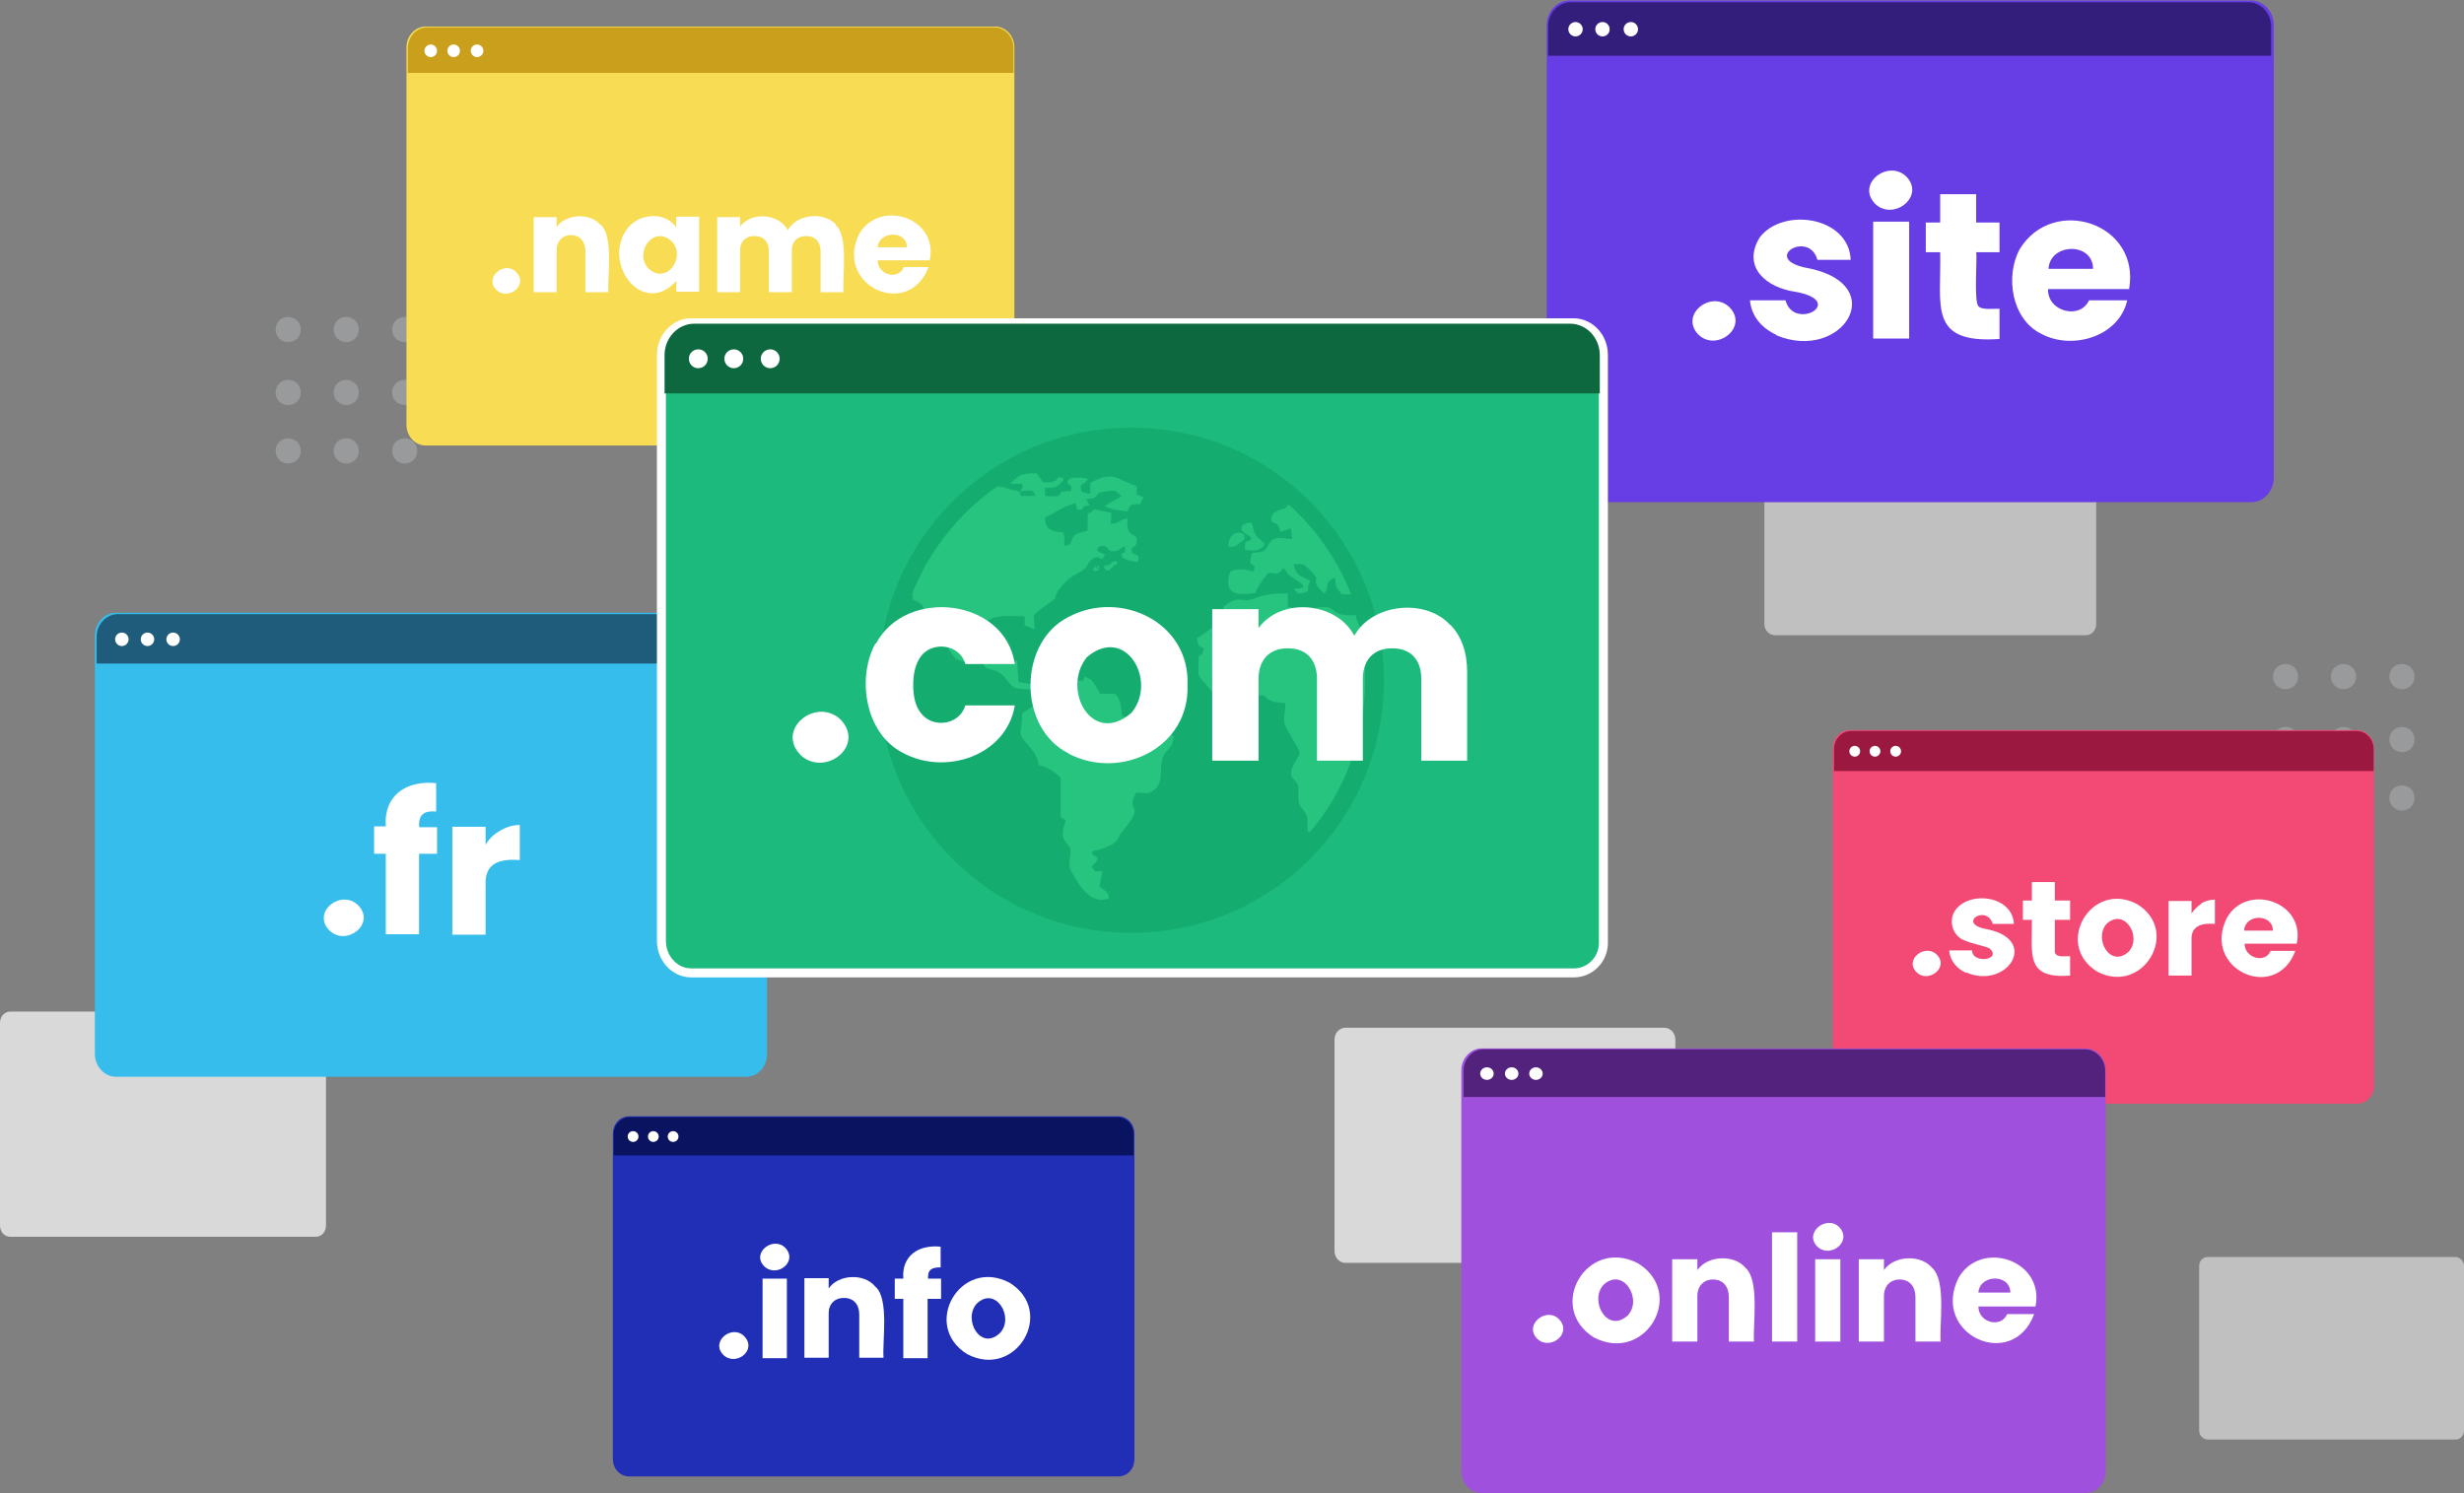 <?xml version="1.0" encoding="UTF-8"?>
<svg id="Calque_1" xmlns="http://www.w3.org/2000/svg" width="548" height="332.1" version="1.1" viewBox="0 0 548 332.1">
  <rect x="0" y="0" width="548" height="332.1" fill="#808080" stroke="none"/>
  <!-- Generator: Adobe Illustrator 29.7.1, SVG Export Plug-In . SVG Version: 2.1.1 Build 8)  -->
  <defs>
    <style>
      .st0 {
        fill: #27c480;
      }

      .st1 {
        fill: #f24975;
      }

      .st2 {
        fill: #52227c;
      }

      .st3 {
        fill: #673de5;
      }

      .st4 {
        fill: #d3d6d9;
      }

      .st5 {
        fill: #212fb7;
      }

      .st6 {
        fill: #0d6840;
      }

      .st7 {
        fill: #36bdec;
      }

      .st8 {
        fill: #15ad6f;
        fill-rule: evenodd;
      }

      .st9 {
        fill: #331e7c;
      }

      .st10, .st11, .st12 {
        isolation: isolate;
      }

      .st13 {
        fill: #f7dc54;
      }

      .st14, .st11, .st12 {
        fill: #fff;
      }

      .st15 {
        fill: #9f50dd;
      }

      .st16 {
        fill: #9b1840;
      }

      .st17 {
        fill: #091360;
      }

      .st18 {
        opacity: .3;
      }

      .st19 {
        fill: #1f5b7a;
      }

      .st20 {
        fill: #1cba7d;
        stroke: #fff;
        stroke-miterlimit: 10;
        stroke-width: 2px;
      }

      .st21 {
        fill: #c99f1b;
      }

      .st11 {
        opacity: .7;
      }

      .st12 {
        opacity: .5;
      }
    </style>
  </defs>
  <g class="st18">
    <path class="st4" d="M77,103.1c1.6,0,2.8-1.2,2.8-2.8s-1.2-2.8-2.8-2.8-2.8,1.2-2.8,2.8c0,1.6,1.3,2.8,2.8,2.8Z"/>
    <path class="st4" d="M64.1,97.5c-1.6,0-2.8,1.2-2.8,2.8s1.2,2.8,2.8,2.8,2.8-1.2,2.8-2.8-1.2-2.8-2.8-2.8Z"/>
    <path class="st4" d="M90,103.1c1.6,0,2.8-1.2,2.8-2.8s-1.2-2.8-2.8-2.8-2.8,1.2-2.8,2.8c0,1.6,1.3,2.8,2.8,2.8Z"/>
    <path class="st4" d="M77,90.1c1.6,0,2.8-1.2,2.8-2.8s-1.2-2.8-2.8-2.8-2.8,1.2-2.8,2.8c0,1.6,1.3,2.8,2.8,2.8Z"/>
    <path class="st4" d="M64.1,90.1c1.6,0,2.8-1.2,2.8-2.8s-1.2-2.8-2.8-2.8-2.8,1.2-2.8,2.8,1.2,2.8,2.8,2.8Z"/>
    <path class="st4" d="M90,90.1c1.6,0,2.8-1.2,2.8-2.8s-1.2-2.8-2.8-2.8-2.8,1.2-2.8,2.8c0,1.6,1.3,2.8,2.8,2.8Z"/>
    <path class="st4" d="M77,76.1c1.6,0,2.8-1.2,2.8-2.8s-1.2-2.8-2.8-2.8-2.8,1.2-2.8,2.8c0,1.6,1.3,2.8,2.8,2.8Z"/>
    <path class="st4" d="M64.1,76.1c1.6,0,2.8-1.2,2.8-2.8s-1.2-2.8-2.8-2.8-2.8,1.2-2.8,2.8,1.2,2.8,2.8,2.8Z"/>
    <path class="st4" d="M90,76.1c1.6,0,2.8-1.2,2.8-2.8s-1.2-2.8-2.8-2.8-2.8,1.2-2.8,2.8c0,1.6,1.3,2.8,2.8,2.8Z"/>
  </g>
  <g class="st18">
    <path class="st4" d="M521.2,180.3c1.6,0,2.8-1.2,2.8-2.8s-1.2-2.8-2.8-2.8-2.8,1.2-2.8,2.8c0,1.6,1.3,2.8,2.8,2.8Z"/>
    <path class="st4" d="M508.3,174.7c-1.6,0-2.8,1.2-2.8,2.8s1.2,2.8,2.8,2.8,2.8-1.2,2.8-2.8-1.2-2.8-2.8-2.8Z"/>
    <path class="st4" d="M534.2,180.3c1.6,0,2.8-1.2,2.8-2.8s-1.2-2.8-2.8-2.8-2.8,1.2-2.8,2.8c0,1.6,1.3,2.8,2.8,2.8Z"/>
    <path class="st4" d="M521.2,167.3c1.6,0,2.8-1.2,2.8-2.8s-1.2-2.8-2.8-2.8-2.8,1.2-2.8,2.8c0,1.6,1.3,2.8,2.8,2.8Z"/>
    <path class="st4" d="M508.3,167.3c1.6,0,2.8-1.2,2.8-2.8s-1.2-2.8-2.8-2.8-2.8,1.2-2.8,2.8,1.2,2.8,2.8,2.8Z"/>
    <path class="st4" d="M534.2,167.3c1.6,0,2.8-1.2,2.8-2.8s-1.2-2.8-2.8-2.8-2.8,1.2-2.8,2.8c0,1.6,1.3,2.8,2.8,2.8Z"/>
    <path class="st4" d="M521.2,153.3c1.6,0,2.8-1.2,2.8-2.8s-1.2-2.8-2.8-2.8-2.8,1.2-2.8,2.8c0,1.6,1.3,2.8,2.8,2.8Z"/>
    <path class="st4" d="M508.3,153.3c1.6,0,2.8-1.2,2.8-2.8s-1.2-2.8-2.8-2.8-2.8,1.2-2.8,2.8,1.2,2.8,2.8,2.8Z"/>
    <path class="st4" d="M534.2,153.3c1.6,0,2.8-1.2,2.8-2.8s-1.2-2.8-2.8-2.8-2.8,1.2-2.8,2.8c0,1.6,1.3,2.8,2.8,2.8Z"/>
  </g>
  <path class="st11" d="M370.2,280.9h-71c-1.3,0-2.4-1.2-2.4-2.6v-47.1c0-1.4,1.1-2.6,2.4-2.6h71c1.3,0,2.4,1.2,2.4,2.6v47.1c0,1.4-1,2.6-2.4,2.6,0,0,0,0,0,0Z"/>
  <path class="st12" d="M546.1,320.2h-55.1c-1,0-1.9-.9-1.9-2v-36.6c0-1.1.8-2,1.9-2h55.1c1,0,1.9.9,1.9,2v36.6c0,1.1-.8,2-1.9,2h0Z"/>
  <path class="st12" d="M463.8,141.3h-69c-1.3,0-2.4-1.1-2.4-2.5v-45.9c0-1.4,1.1-2.5,2.4-2.5h69c1.3,0,2.4,1.1,2.4,2.5v45.9c0,1.4-1,2.5-2.3,2.5h0Z"/>
  <path class="st11" d="M70.1,275.1H2.3c-1.3,0-2.3-1.1-2.3-2.5v-45.1c0-1.4,1-2.5,2.3-2.5h67.9c1.3,0,2.3,1.1,2.3,2.5v45.1c0,1.4-1,2.5-2.3,2.5h0Z"/>
  <path class="st3" d="M500.6,111.7h-151.5c-2.8,0-5.1-2.5-5.1-5.5V5.6c0-3,2.3-5.5,5.1-5.5h151.5c2.8,0,5.1,2.5,5.1,5.5v100.6c0,3-2.2,5.5-5,5.5h0Z"/>
  <path class="st9" d="M505.4,12.4h-161.1v-6.5c0-3,2.3-5.4,5-5.4h150.8c2.7,0,5,2.4,5,5.4v6.5h.2,0Z"/>
  <circle class="st14" cx="350.4" cy="6.5" r="1.6"/>
  <circle class="st14" cx="356.4" cy="6.5" r="1.6"/>
  <circle class="st14" cx="362.7" cy="6.5" r="1.6"/>
  <g class="st10">
    <path class="st14" d="M377.8,74.5c-4.4-4.4,2.7-10.1,6.8-6.2,4.4,4.4-2.7,10-6.8,6.2Z"/>
    <path class="st14" d="M395.1,74.5c-3.3-1.5-5.6-4.2-5.9-7.7h7.9c1.9,7,13.8.2,2.2-1.9-6.4-.9-11.9-5.4-8-12,5.1-6.9,19.9-4.8,20.3,4.9h-7.4c-1.9-6.9-13.1,0-1.8,1.9,18.1,3.8,7.3,20.9-7.3,14.9h0Z"/>
    <path class="st14" d="M417.1,45.4c-4.4-4.4,2.7-10,6.8-6.2,4.4,4.4-2.7,10-6.8,6.2ZM424.6,49.3v26h-8v-26h8Z"/>
    <path class="st14" d="M444.7,68.6v6.8c-16,1.1-12.9-7.4-13.2-19.3h-3.2v-6.6h3.2v-6.3h8v6.3h5.2v6.6h-5.2c.3,1.2-.6,11.4.6,12.1.8.8,3.6.4,4.7.5h0Z"/>
    <path class="st14" d="M473.6,64.3h-18.1c-.2,5,7.1,6.9,9.1,2.5h8.5c-1.8,8.1-12.3,11.2-19.2,7.4-6.5-3.2-8-12.8-4.7-18.8,7.4-12.1,27-5.8,24.3,9h0ZM465.5,59.8c0-6-9.6-5.8-9.9,0h9.9Z"/>
  </g>
  <g>
    <path class="st7" d="M166,239.5H25.8c-2.6,0-4.7-2.3-4.7-5.1v-93c0-2.8,2.1-5.1,4.7-5.1h140.1c2.6,0,4.7,2.3,4.7,5.1v93c0,2.8-2,5.1-4.6,5.1h0Z"/>
    <path class="st19" d="M170.5,147.6H21.5v-6c0-2.7,2.1-5,4.7-5h139.5c2.6,0,4.7,2.3,4.7,5v6h0Z"/>
    <ellipse class="st14" cx="27.1" cy="142.2" rx="1.5" ry="1.5"/>
    <ellipse class="st14" cx="32.8" cy="142.2" rx="1.5" ry="1.5"/>
    <ellipse class="st14" cx="38.5" cy="142.2" rx="1.5" ry="1.5"/>
    <g class="st10">
      <path class="st14" d="M73.3,207c-4.1-4.1,2.5-9.3,6.3-5.7,4.1,4.1-2.5,9.3-6.3,5.7Z"/>
      <path class="st14" d="M97.2,189.9h-4v17.9h-7.4v-17.9h-2.6v-6.1h2.6c-.5-6.9,4.6-10.3,11.2-9.6v6.3c-2.8-.2-3.9.7-3.8,3.5h4v6.1h0Z"/>
      <path class="st14" d="M111.3,184.7c1.3-.7,2.7-1.2,4.3-1.2v7.8c-4-.3-7.8.4-7.6,5.4v11.2h-7.4v-24h7.4v4c.8-1.4,1.9-2.4,3.2-3.1h0Z"/>
    </g>
  </g>
  <g>
    <path class="st1" d="M524.3,245.5h-112.9c-2.1,0-3.8-1.8-3.8-4.1v-74.9c0-2.3,1.7-4.1,3.8-4.1h112.8c2.1,0,3.8,1.8,3.8,4.1v74.9c0,2.3-1.6,4.1-3.8,4.1h0Z"/>
    <path class="st16" d="M527.9,171.5h-120v-4.9c0-2.2,1.7-4,3.8-4h112.4c2.1,0,3.8,1.8,3.8,4v4.9h0Z"/>
    <circle class="st14" cx="412.5" cy="167.1" r="1.2"/>
    <circle class="st14" cx="417" cy="167.1" r="1.2"/>
    <circle class="st14" cx="421.6" cy="167.1" r="1.2"/>
    <g class="st10">
      <path class="st14" d="M426.3,216.3c-2.9-2.8,1.8-6.5,4.4-4,2.9,2.8-1.8,6.5-4.4,4Z"/>
      <path class="st14" d="M437.3,216.4c-2.1-.9-3.6-2.7-3.8-5h5.1c0,3.1,6.9,2.1,3.8-.5-1.1-.5-4.2-1.1-5.4-1.7-2.7-.9-3.8-4.4-2.1-6.8,3.3-4.4,12.7-3.1,13,3.1h-4.7c-1.4-4.5-8.3,0-1.2,1.2,11.7,2.4,4.3,13.5-4.7,9.6h0Z"/>
      <path class="st14" d="M460.4,212.7v4.3c-10.1.8-8.4-4.9-8.5-12.4h-2v-4.3h2v-4.1h5.1v4.1h3.4v4.3h-3.4v6.7c-.2,1.9,2.2,1.3,3.4,1.4h0Z"/>
      <path class="st14" d="M466.4,216.1c-9.7-6-1.3-20.4,8.9-15,9.8,6,1.3,20.4-8.9,15ZM473.4,211.7c3.1-3.3-.9-9.9-4.9-6.2-2.9,3.3.8,9.9,4.9,6.2Z"/>
      <path class="st14" d="M489.6,200.9c.9-.5,1.9-.8,3-.8v5.4c-2.8-.2-5.4.3-5.2,3.7v7.8h-5.1v-16.6h5.1v2.8c.6-.9,1.3-1.6,2.2-2.2h0Z"/>
      <path class="st14" d="M510.7,209.9h-11.5c0,3.2,4.6,4.5,5.8,1.6h5.5c-4.4,11.7-21,4-15.2-7.4,4.5-7.8,17.5-3.5,15.5,5.8ZM505.5,207c0-3.8-6.2-3.8-6.4,0h6.4Z"/>
    </g>
  </g>
  <g>
    <path class="st5" d="M248.8,328.4h-108.9c-2,0-3.6-1.7-3.6-3.9v-72.3c0-2.2,1.6-3.9,3.6-3.9h108.8c2,0,3.6,1.7,3.6,3.9v72.3c0,2.2-1.5,3.9-3.6,3.9h0Z"/>
    <path class="st17" d="M252.2,257h-115.7v-4.7c0-2.1,1.6-3.8,3.6-3.8h108.4c2,0,3.6,1.7,3.6,3.8v4.7Z"/>
    <circle class="st14" cx="140.8" cy="252.8" r="1.2"/>
    <circle class="st14" cx="145.3" cy="252.8" r="1.2"/>
    <circle class="st14" cx="149.7" cy="252.8" r="1.2"/>
    <g class="st10">
      <path class="st14" d="M160.9,301.4c-3-3,1.9-6.9,4.6-4.2,3,3.1-1.8,6.8-4.6,4.2Z"/>
      <path class="st14" d="M170,281.7c-3-3,1.9-6.8,4.6-4.2,3,3.1-1.8,6.8-4.6,4.2ZM175,284.4v17.7h-5.4v-17.7h5.4Z"/>
      <path class="st14" d="M194.7,286.2c3.1,2.7,1.5,12.2,1.8,15.8h-5.4v-9.6c0-2.2-1.2-3.7-3.4-3.7s-3.5,1.5-3.4,3.7v9.6h-5.4v-17.7h5.4v2.3c2.2-3.2,7.9-3.4,10.3-.5h0Z"/>
      <path class="st14" d="M209.2,288.9h-2.9v13.2h-5.4v-13.2h-1.9v-4.5h1.9c-.4-5.1,3.4-7.6,8.3-7.1v4.6c-2,0-2.9.5-2.8,2.5h2.9v4.5h0Z"/>
      <path class="st14" d="M215.1,301.2c-10.3-6.4-1.5-21.6,9.4-15.9,10.4,6.4,1.5,21.6-9.4,15.9ZM222.4,296.5c3.3-3.5-1-10.6-5.2-6.5-3.1,3.5.9,10.6,5.2,6.5Z"/>
    </g>
  </g>
  <g>
    <path class="st15" d="M463.9,332.1h-134.4c-2.5,0-4.5-2.2-4.5-4.9v-89.1c0-2.7,2.1-4.9,4.5-4.9h134.3c2.5,0,4.5,2.2,4.5,4.9v89.1c0,2.7-1.9,4.9-4.5,4.9h0Z"/>
    <path class="st2" d="M468.2,244h-142.7v-5.8c0-2.7,2-4.8,4.5-4.8h133.7c2.5,0,4.5,2.2,4.5,4.8v5.8h0Z"/>
    <ellipse class="st14" cx="330.7" cy="238.8" rx="1.5" ry="1.4"/>
    <ellipse class="st14" cx="336.2" cy="238.8" rx="1.5" ry="1.4"/>
    <ellipse class="st14" cx="341.6" cy="238.8" rx="1.5" ry="1.4"/>
    <g class="st10">
      <path class="st14" d="M341.9,297.8c-3.1-3.1,2-7.2,4.8-4.4,3.1,3.2-1.9,7.1-4.8,4.4Z"/>
      <path class="st14" d="M354.5,297.5c-10.7-6.7-1.6-22.4,9.8-16.5,10.8,6.7,1.6,22.4-9.8,16.5ZM362,292.6c3.4-3.6-1-10.9-5.4-6.8-3.2,3.6.9,10.9,5.4,6.8Z"/>
      <path class="st14" d="M388.2,282c3.2,2.8,1.6,12.6,1.9,16.4h-5.6v-9.9c0-2.3-1.3-3.9-3.5-3.9s-3.6,1.6-3.5,3.9v9.9h-5.6v-18.3h5.6v2.4c2.3-3.3,8.2-3.5,10.7-.5Z"/>
      <path class="st14" d="M399.7,274.1v24.3h-5.6v-24.3h5.6Z"/>
      <path class="st14" d="M404.2,277.3c-3.1-3.1,2-7.1,4.8-4.4,3.1,3.2-1.9,7.1-4.8,4.4ZM409.3,280.1v18.3h-5.6v-18.3h5.6Z"/>
      <path class="st14" d="M429.7,282c3.2,2.8,1.6,12.6,1.9,16.4h-5.6v-9.9c0-2.3-1.3-3.9-3.5-3.9s-3.6,1.6-3.5,3.9v9.9h-5.6v-18.3h5.6v2.4c2.3-3.3,8.2-3.5,10.7-.5Z"/>
      <path class="st14" d="M452.7,290.6h-12.7c0,3.6,5,4.9,6.4,1.7h6c-4.8,12.9-23.1,4.5-16.8-8.1,5-8.6,19.2-3.9,17.1,6.4h0ZM447.1,287.5c0-4.2-6.8-4.1-7.1,0h7.1Z"/>
    </g>
  </g>
  <g>
    <path class="st13" d="M221.3,99.1h-126.6c-2.4,0-4.3-2.1-4.3-4.6V10.5c0-2.5,1.9-4.6,4.3-4.6h126.6c2.4,0,4.3,2.1,4.3,4.6v84c0,2.5-1.8,4.6-4.2,4.6h0Z"/>
    <g class="st10">
      <path class="st14" d="M110.4,64.5c-2.8-2.8,1.8-6.6,4.4-4,2.8,2.9-1.7,6.5-4.4,4Z"/>
      <path class="st14" d="M133.6,50c2.9,2.5,1.5,11.6,1.7,15h-5.1v-9.1c0-2.1-1.2-3.6-3.2-3.6s-3.3,1.5-3.2,3.6v9.1h-5.1v-16.7h5.1v2.2c2.1-3,7.5-3.2,9.7-.5Z"/>
      <path class="st14" d="M138.8,52.1c1.9-4.5,8.9-5.6,11.6-1.5v-2.4h5.1v16.7h-5.1v-2.4c-7,7.8-15.8-2.7-11.6-10.6ZM149.4,53.7c-4-3.8-8.5,2.5-5.2,6,4,3.8,8.5-2.5,5.2-6Z"/>
      <path class="st14" d="M185.8,50c3,2.5,1.5,11.6,1.8,15h-5.1v-9.1c0-2.1-1.2-3.4-3.2-3.4s-3.3,1.3-3.2,3.4v9.1h-5.1v-9.1c0-2.1-1.2-3.4-3.2-3.4s-3.3,1.3-3.2,3.4v9.1h-5.1v-16.7h5.1v2.1c2.5-3.4,8.7-2.9,10.6.8,2-3.6,7.9-4.2,10.7-1.3h0Z"/>
      <path class="st14" d="M206.9,57.9h-11.7c0,3.3,4.6,4.5,5.8,1.5h5.5c-4.4,11.8-21.1,4.1-15.4-7.4,4.6-7.8,17.6-3.6,15.7,5.8h0ZM201.7,55c0-3.8-6.2-3.7-6.5,0h6.5Z"/>
    </g>
    <path class="st21" d="M225.3,16.2H90.7v-5.5c0-2.5,1.9-4.6,4.3-4.6h126.1c2.4,0,4.3,2,4.3,4.6v5.5h0Z"/>
    <circle class="st14" cx="95.8" cy="11.3" r="1.4"/>
    <circle class="st14" cx="100.9" cy="11.3" r="1.4"/>
    <circle class="st14" cx="106.1" cy="11.3" r="1.4"/>
  </g>
  <path class="st20" d="M350.1,216.4h-196.4c-3.6,0-6.6-3.2-6.6-7.1V78.9c0-3.9,3-7.1,6.6-7.1h196.3c3.6,0,6.6,3.2,6.6,7.1v130.4c.2,3.9-2.8,7.1-6.6,7.1h0Z"/>
  <ellipse class="st0" cx="251.6" cy="151.3" rx="56.1" ry="56.1"/>
  <path class="st8" d="M251.6,95.1c31.1,0,56.2,25.1,56.2,56.2s-25.1,56.2-56.2,56.2-56.2-25.1-56.2-56.2,25.1-56.2,56.2-56.2h0ZM243.5,126.1c-.5.5-.3,0-.3.9,1.5,0,.8,0,1.1-.4l-.9-.5h0ZM244.5,126.7v-.6l-.3-.2h-.4c-.4,0-.3,0-.2.3,0-.4-.2-.3.2-.3l.7.8h0ZM203,132.3v1.1c4.7,1.8.5,2.4,2.9,6.4,1.1,1.8.8,2.5,3.2,2.6.2-1.8-.3-2-1.2-3.4-.6-.8-1.3-3-.8-4,2,0,.7,2.1,1.9,3.9.5.7,2.3,3,2.2,3.6,0,1.4-1.2,1,1.1,3.7.8,1,3.1,1.1,4.4,1.5,1.3-.4-.5-.8,2-.5l.2.8c.3.8,1.3.8,2.2,1.1,2.5.6,2.9,3.1,4.7,3.9.7.3,3.1.3,3.9.4l.4,3.5c-.8.4-2.1,1.3-2.8,1.8,0,1.5,0,2.4-.3,3.7-.5,2.5,3.5,3.7,4,7.8,2.3.5,3.5,1.5,4.9,2.8v8.5c.4,1,.2,0,1.1,1-.8,2.7-1.1,3.6.5,5.4,1.5,1.8-.5,3.7.8,6,1.7,3,4.1,7.3,8.2,6,.4-1.5-1.2-1.9-2-2.8l.7-3.3c-1.9,0-1.6.2-2.4-1,.6-1.1,1-.5,1.3-2-.5-.5-.9-.4-1.3-1,.5-1.1.3,0,4.2-1.8,1.7-.8,1.6-1.9,2.8-3.3,5.3-6.5.2-3.6,2.9-8.4,2.3,0,2.4.6,4.1-.7,2.4-1.9.5-5.7,2.4-8.2,1.2-1.5,1.4-1.2,1.9-3.6-.8-.7-1.4-.4-2.1-1.1-.8-.8-.5-1.5-1.6-2-1.5,0-3.3.2-4.5-.2-1.1-.3-2.3-.9-3.4-1.3-.2-2.4-.2-3.4-1.5-4.9h-3.4c-.3-.8-.8-1.5-1.3-2.3-.8-1.2-.8-.8-2-1.5l-.5.9h-3c-1.5-1.9-2.2-2-4.7-2.1-.5.8-1.9,2.5-2.6,3.1l-4-.7-.3-4.7-3-.5c.6-1.6,1.5-2,.7-3.5-3.4,1.4-2.1,2.8-6.4,2.2-.8-1.2-1.1-2.1-.5-3.7,2-5.1,5.9-4.5,10.9-4.4v2l2.2.9-.2-3.1c1.5-1.5,2.1-1.8,4-3.2s-.5-.5,3.1-4.3c1.5-1.5,3.4-2.1,4.4-3l.6-.9s0,0,0-.2c1.1-1.2,1.6-1.9,3.1-.9l.7-1c-.5-.3-1.2-.4-1.7-.8v-.8c1.6-.8,1.8-.4,2.8.8,2.1,0,1.6-.2,2.4-.6.8-.5-.7-.3.9-.3.2,2.4-.8.2-.7,2.2.6.6,2.7,1.1,3.6,1.1.5-2.6-1.1-.9-1.4-2.4-.3-1.8,1.2.2,1.1-3l-1.4-1c-.9-.7-.6-2.3-.7-3.4-1.5.5-2.1,1.3-3.7,1.3l.2-2.4c-5.7-1.1-2.5-1.1-5.3.2v3.7c-1.1.5-2.6.5-3.1,1.3-.8,1.1-.2,2-2.1,2.1,0-4.7-.2-2.1-3-3.6-1.1-.5-1.2-1.3-1.3-2.7,2.7-1.2,3.6-2.3,6.8-3.2l.4,1.5c2.5,0,0-.7,2.7-1l-.5-.9c-.3-.8,0,1-.2-.5,3.1,0,1.5-1.3,3.8-1.6,2.7-.4,2.6-.5,4,1l-3.7,2.1c1.1.8,3.5,1.1,5.1,1.3.5-1.9,1.1-1.6,2.8-1.7l.7-1.5-1.5-.6v-1.9c-4.7-1.4-4.9-3.6-10.3-.7v2.4c-.8,0-1.2-.2-2-.5l-.2-1.3c.7-.4,1.3-.8,1.7-1.5-1.1-.2-4.5-.8-4.6.8,0,.7,1.3.2.8,1.9l-2.2.2c-.5,1.2-.8,1.1-3.6.9v-1.8c2.1,0,3,0,4.2-2-2.4-1.2,0,1.1-4.7.8-.4-.8-.8-1.2-1.3-2-2.4,0-3.1,0-4.8,1.2l-1.1,1.1h2.6c.3,1.1,0,.9-.5,1.7,2.4-.3,3.1-.4,3.5,1h-3.2c-.9-1.4.4-.6-1-1.1-.4-.2-1.1-.2-1.6-.4-1.2-.5-1.7-.5-2.7-.6-8.5,5.9-15.1,14.2-19,24h.2-.5ZM243.8,125.8c-.4,0-.3,0-.2.3,0-.4-.2-.3.2-.3-.4,0-.3,0-.2.3l.2-.3h0ZM245.5,125.8c.5,2.4,2.2,0,2.2,0,.8-.7.3.5.8-.7,0,0,0-.3-.7-.2-.8,0-.3.5-1.3.8-.7.2-.2-.2-1,.2h0ZM273.2,121.6c1.5,0,1.4,0,2.4-.8,1.1-.8,1.4-.6,1-2-2.1-1.1-3.4.8-3.4,2.7h0ZM276.8,122.3c3.1.4,3.6,0,4.5-1.3l-1.9-1.8c-.8-1.2-.5-1.8-1.1-3-2.4.2-3,1.5-1.1,2.6,2.1,1.2.5,1.5.5,1.5-.7.5-.4-.3-.8.7,0,.3,0,1,0,1.3h0ZM286.3,112.5c-.4.8-.9.5-2.1,1.1-1.1.5-1.6,1.1-1.4,2.4,1.5,1.1,1.1-.3,2,2.3l2.3-.8.3,2.4c-2.1,0-3.8-.9-5,.8-1.4,2.1-.8,2-4,2.3l-.4,2.2,1.1.8-.3,1.1c-1.8-.4-3.3-.8-5.1,0-.2.2-2,4.8,2.2,5,1.1,0,2.2,0,3.3-.2.5-1.6,2.7-4.3,2.8-4.4,1.1-.3,1.3.2,2.1,0,.4,0,1.1-.9,1.4-1.2,1.5,2,0,.8,3.4,3.1.5.4.8.5,1,1.1-.8.6-.8.3-2.1.4.8,1.5,1.4,1.3,3.1.6,0-1.6,0-1,.5-2.3-2.8-1.4-3.1-1.3-3.7-3.7,1.7,0,1.8-.3,2.8.5,4.5,3.8,0,2.4,4,6,1.4-1.5-.3-2.4,2.4-3.5.3,3,.4,2,1.5,3.7h2.1c-3-7.6-7.8-14.5-13.8-19.9h0-.2ZM301.7,136.8c-1.5.2-3.5,0-4.4-.5-1.8-1.2-1.6-1.6-4.6-1.1v1.6c0,0-6.3-1.9-6.3-1.9v-2.9c-3.7,0-5,.2-7.6,1.2-2.7,1-3.4-1.1-6.7,1.8,0,3.7.3,2.6-2.8,4.8-.9.7-2.1,1.7-3.1,2.1.3,2.4.8,1.7,1.5,2.3-.4,2.5-.8.8-1.1,2,0,4.6-.7,3.4,1.7,6.1,1.8,2,2.6,3.7,4.4,3.7s1.1-.2,1.6-.2c.7,0,1.2,0,2,0,3,0,1.6-.5,3.1-.9,3.1-1,.5,1.2,6.5,1.5-.3,4.9-.9,3.7,1.3,7.5,2.4,4.3,2.3,2.9.5,6.2-1.7,3.2.9,3.1,1.1,5,0,.7,0,1.8,0,2.5,0,1.8.8,2,1.5,3.2.9,1.4.2,2.4.6,4.2h.5c7.6-9,12.2-20.7,12.2-33.5s-.7-9.8-2.1-14.5h0Z"/>
  <path class="st6" d="M355.8,87.5h-208v-8.5c0-3.9,3-7,6.6-7h194.8c3.6,0,6.6,3.1,6.6,7v8.5h0Z"/>
  <ellipse class="st14" cx="155.3" cy="79.8" rx="2.1" ry="2.1"/>
  <ellipse class="st14" cx="163.2" cy="79.8" rx="2.1" ry="2.1"/>
  <ellipse class="st14" cx="171.3" cy="79.8" rx="2.1" ry="2.1"/>
  <g class="st10">
    <path class="st14" d="M178.1,168c-5.7-5.8,3.4-13,8.8-8,5.7,5.9-3.4,12.9-8.8,8Z"/>
    <path class="st14" d="M194.8,143.2c6.6-12.6,28.7-10.2,30.9,4.5h-11c-1.2-4.4-7.3-5.2-9.9-1.7-1.1,1.5-1.7,3.6-1.7,6.3s.5,4.8,1.7,6.3c2.6,3.5,8.6,2.7,9.9-1.7h11c-1.9,11.3-15.6,15.7-25,10.5-8.3-4.3-10.2-16.6-6-24.3h0Z"/>
    <path class="st14" d="M237.7,167.6c-11.4-5.6-11.3-24.8,0-30.4,11.5-6.1,27,1.2,26.4,15.2.5,14-15,21.3-26.5,15.2h0ZM251.6,158.6c6-7.1-1.3-19.8-9.9-12.4-5.7,7.1,1.1,19.9,9.9,12.4Z"/>
    <path class="st14" d="M322.6,139c2.4,2.5,3.7,6,3.7,10.5v19.7h-10.2v-18.2c0-4.2-2.3-6.8-6.5-6.8s-6.5,2.7-6.5,6.8v18.2h-10.2v-18.2c0-4.2-2.3-6.8-6.5-6.8s-6.5,2.7-6.5,6.8v18.2h-10.3v-33.7h10.3v4.2c5-6.9,17.3-5.9,21.3,1.7,4.1-7.3,16-8.3,21.3-2.4h0Z"/>
  </g>
</svg>